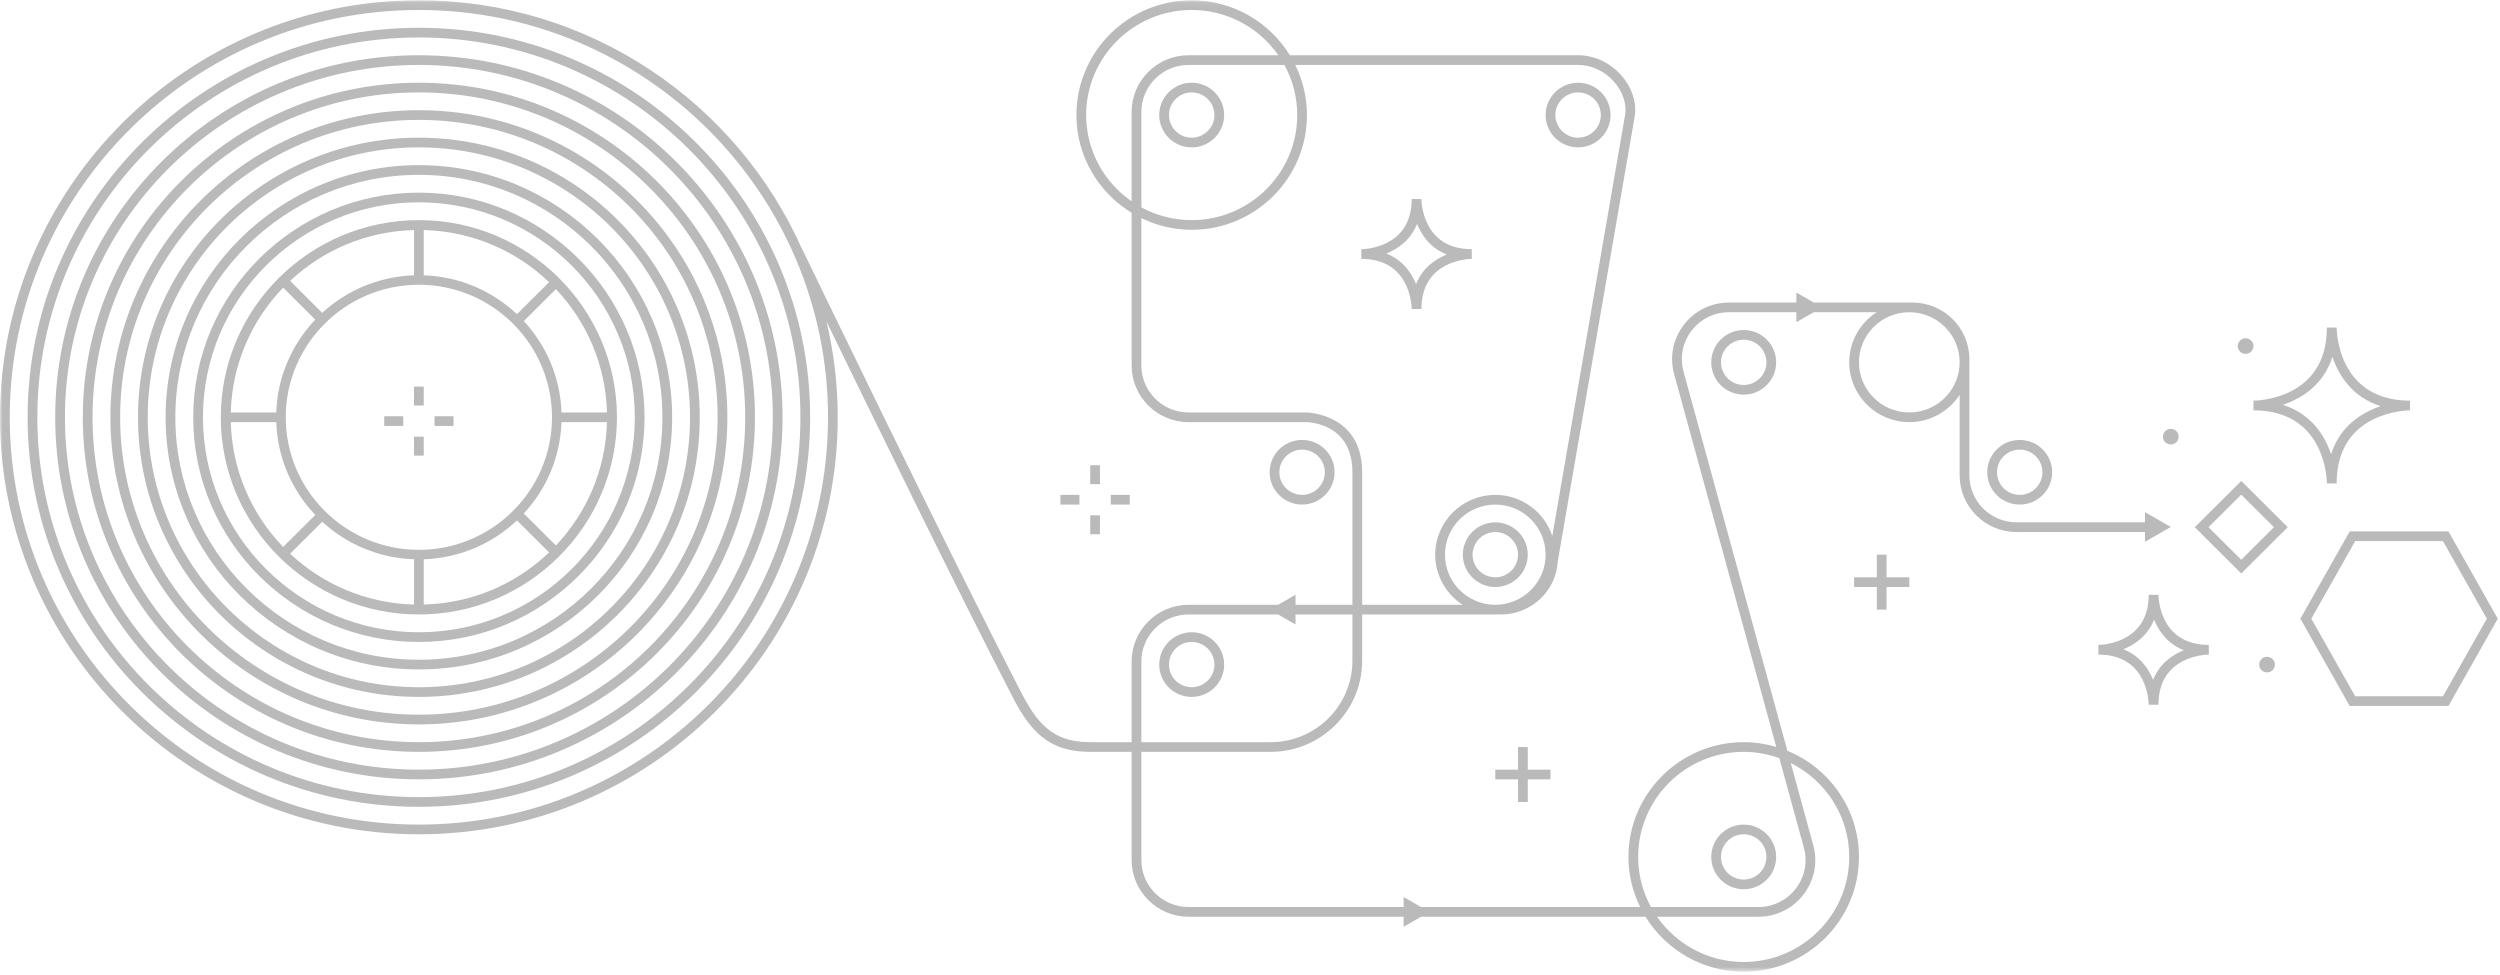 <svg width="464px" height="181px" viewBox="0 0 464 181" version="1.1" xmlns="http://www.w3.org/2000/svg" xmlns:xlink="http://www.w3.org/1999/xlink">
    <!-- Generator: Sketch 50.2 (55047) - http://www.bohemiancoding.com/sketch -->
    <desc>Created with Sketch.</desc>
    <defs>
        <polygon id="path-1" points="0 180.344 464.174 180.344 464.174 0.053 0 0.053"></polygon>
    </defs>
    <g id="Desktop" stroke="none" stroke-width="1" fill="none" fill-rule="evenodd" opacity="0.3">
        <g id="Startseite-V.1" transform="translate(-157, -2446)">
            <g id="Group-20" transform="translate(80, 2223)">
                <g id="Group">
                    <g id="Page-1" transform="translate(77, 223)">
                        <path d="M436.108,98.626 L426.95,114.829 L436.108,131.031 L454.43,131.031 L463.586,114.829 L454.43,98.626 L436.108,98.626 Z M428.984,114.829 L437.126,100.427 L453.411,100.427 L461.554,114.829 L453.411,129.233 L437.126,129.233 L428.984,114.829 Z" id="Fill-1" fill="#1A171B"></path>
                        <g id="Group-58">
                            <path d="M42.834,78.349 L51.273,78.349 C51.499,85.011 54.206,91.046 58.515,95.574 L52.551,101.513 C46.715,95.459 43.065,87.328 42.834,78.349 Z M52.551,53.386 L58.515,59.324 C54.206,63.854 51.499,69.889 51.273,76.55 L42.834,76.55 C43.065,67.573 46.715,59.44 52.551,53.386 Z M104.213,76.55 C103.991,70.016 101.381,64.091 97.216,59.593 L103.179,53.655 C108.87,59.68 112.424,67.702 112.653,76.55 L104.213,76.55 Z M97.216,95.307 C101.381,90.809 103.991,84.882 104.213,78.349 L112.653,78.349 C112.424,87.198 108.87,95.22 103.179,101.244 L97.216,95.307 Z M78.647,103.803 C85.339,103.576 91.401,100.881 95.95,96.591 L101.913,102.529 C95.834,108.338 87.665,111.971 78.647,112.203 L78.647,103.803 Z M59.806,96.835 C64.324,100.982 70.277,103.58 76.84,103.803 L76.84,112.203 C67.951,111.975 59.892,108.437 53.842,102.772 L59.806,96.835 Z M77.743,52.851 C91.368,52.851 102.452,63.886 102.452,77.449 C102.452,91.014 91.368,102.048 77.743,102.048 C64.119,102.048 53.034,91.014 53.034,77.449 C53.034,63.886 64.119,52.851 77.743,52.851 Z M76.84,51.097 C70.276,51.319 64.324,53.918 59.806,58.065 L53.841,52.128 C59.892,46.463 67.951,42.924 76.84,42.696 L76.84,51.097 Z M95.95,58.309 C91.401,54.018 85.339,51.323 78.647,51.097 L78.647,42.696 C87.665,42.927 95.834,46.561 101.913,52.371 L95.95,58.309 Z M77.743,40.852 C57.472,40.852 40.981,57.269 40.981,77.449 C40.981,97.629 57.472,114.047 77.743,114.047 C98.014,114.047 114.506,97.629 114.506,77.449 C114.506,57.269 98.014,40.852 77.743,40.852 Z" id="Fill-2" fill="#1A171B"></path>
                            <path d="M77.743,117.348 C55.644,117.348 37.667,99.45 37.667,77.45 C37.667,55.45 55.644,37.551 77.743,37.551 C99.842,37.551 117.82,55.45 117.82,77.45 C117.82,99.45 99.842,117.348 77.743,117.348 M77.743,35.753 C54.649,35.753 35.86,54.458 35.86,77.45 C35.86,100.442 54.649,119.148 77.743,119.148 C100.837,119.148 119.627,100.442 119.627,77.45 C119.627,54.458 100.837,35.753 77.743,35.753" id="Fill-4" fill="#1A171B"></path>
                            <path d="M77.743,122.448 C52.819,122.448 32.543,102.261 32.543,77.45 C32.543,52.637 52.819,32.452 77.743,32.452 C102.668,32.452 122.943,52.637 122.943,77.45 C122.943,102.261 102.668,122.448 77.743,122.448 M77.743,30.652 C51.824,30.652 30.736,51.646 30.736,77.45 C30.736,103.253 51.824,124.247 77.743,124.247 C103.663,124.247 124.75,103.253 124.75,77.45 C124.75,51.646 103.663,30.652 77.743,30.652" id="Fill-6" fill="#1A171B"></path>
                            <path d="M77.743,127.547 C49.995,127.547 27.42,105.073 27.42,77.45 C27.42,49.825 49.995,27.351 77.743,27.351 C105.492,27.351 128.066,49.825 128.066,77.45 C128.066,105.073 105.492,127.547 77.743,127.547 M77.743,25.552 C48.998,25.552 25.613,48.833 25.613,77.45 C25.613,106.066 48.998,129.347 77.743,129.347 C106.489,129.347 129.874,106.066 129.874,77.45 C129.874,48.833 106.489,25.552 77.743,25.552" id="Fill-8" fill="#1A171B"></path>
                            <path d="M77.743,132.648 C47.171,132.648 22.298,107.886 22.298,77.45 C22.298,47.014 47.171,22.252 77.743,22.252 C108.317,22.252 133.189,47.014 133.189,77.45 C133.189,107.886 108.317,132.648 77.743,132.648 M77.743,20.452 C46.174,20.452 20.491,46.022 20.491,77.45 C20.491,108.879 46.174,134.446 77.743,134.446 C109.314,134.446 134.998,108.879 134.998,77.45 C134.998,46.022 109.314,20.452 77.743,20.452" id="Fill-10" fill="#1A171B"></path>
                            <path d="M77.743,137.747 C44.346,137.747 17.176,110.698 17.176,77.45 C17.176,44.201 44.346,17.151 77.743,17.151 C111.141,17.151 138.311,44.201 138.311,77.45 C138.311,110.698 111.141,137.747 77.743,137.747 M77.743,15.353 C43.349,15.353 15.367,43.21 15.367,77.45 C15.367,111.689 43.349,139.546 77.743,139.546 C112.137,139.546 140.119,111.689 140.119,77.45 C140.119,43.21 112.137,15.353 77.743,15.353" id="Fill-12" fill="#1A171B"></path>
                            <path d="M77.743,142.847 C41.52,142.847 12.051,113.509 12.051,77.449 C12.051,41.389 41.52,12.053 77.743,12.053 C113.966,12.053 143.435,41.389 143.435,77.449 C143.435,113.509 113.966,142.847 77.743,142.847 M77.743,10.253 C40.525,10.253 10.244,40.397 10.244,77.449 C10.244,114.501 40.525,144.645 77.743,144.645 C114.961,144.645 145.242,114.501 145.242,77.449 C145.242,40.397 114.961,10.253 77.743,10.253" id="Fill-14" fill="#1A171B"></path>
                            <path d="M221.177,17.152 C223.503,17.152 225.397,19.036 225.397,21.352 C225.397,23.668 223.503,25.552 221.177,25.552 C218.852,25.552 216.959,23.668 216.959,21.352 C216.959,19.036 218.852,17.152 221.177,17.152 M215.151,21.352 C215.151,24.66 217.855,27.351 221.177,27.351 C224.501,27.351 227.205,24.66 227.205,21.352 C227.205,18.045 224.501,15.353 221.177,15.353 C217.855,15.353 215.151,18.045 215.151,21.352" id="Fill-16" fill="#1A171B"></path>
                            <path d="M292.894,17.152 C295.219,17.152 297.113,19.036 297.113,21.352 C297.113,23.668 295.219,25.552 292.894,25.552 C290.569,25.552 288.677,23.668 288.677,21.352 C288.677,19.036 290.569,17.152 292.894,17.152 M292.894,27.351 C296.217,27.351 298.921,24.66 298.921,21.352 C298.921,18.045 296.217,15.353 292.894,15.353 C289.573,15.353 286.869,18.045 286.869,21.352 C286.869,24.66 289.573,27.351 292.894,27.351" id="Fill-18" fill="#1A171B"></path>
                            <path d="M327.85,67.25 C327.85,69.565 325.958,71.45 323.632,71.45 C321.306,71.45 319.412,69.565 319.412,67.25 C319.412,64.935 321.306,63.051 323.632,63.051 C325.958,63.051 327.85,64.935 327.85,67.25 M317.605,67.25 C317.605,70.559 320.309,73.249 323.632,73.249 C326.952,73.249 329.656,70.559 329.656,67.25 C329.656,63.942 326.952,61.251 323.632,61.251 C320.309,61.251 317.605,63.942 317.605,67.25" id="Fill-20" fill="#1A171B"></path>
                            <path d="M374.857,83.449 C377.182,83.449 379.076,85.333 379.076,87.648 C379.076,89.965 377.182,91.85 374.857,91.85 C372.531,91.85 370.639,89.965 370.639,87.648 C370.639,85.333 372.531,83.449 374.857,83.449 M374.857,93.648 C378.18,93.648 380.884,90.957 380.884,87.648 C380.884,84.341 378.18,81.65 374.857,81.65 C371.535,81.65 368.832,84.341 368.832,87.648 C368.832,90.957 371.535,93.648 374.857,93.648" id="Fill-22" fill="#1A171B"></path>
                            <path d="M277.526,107.148 C275.2,107.148 273.308,105.265 273.308,102.948 C273.308,100.632 275.2,98.747 277.526,98.747 C279.852,98.747 281.745,100.632 281.745,102.948 C281.745,105.265 279.852,107.148 277.526,107.148 M277.526,96.949 C274.204,96.949 271.501,99.64 271.501,102.948 C271.501,106.256 274.204,108.947 277.526,108.947 C280.85,108.947 283.554,106.256 283.554,102.948 C283.554,99.64 280.85,96.949 277.526,96.949" id="Fill-24" fill="#1A171B"></path>
                            <path d="M323.631,163.246 C321.306,163.246 319.412,161.362 319.412,159.046 C319.412,156.73 321.306,154.845 323.631,154.845 C325.957,154.845 327.849,156.73 327.849,159.046 C327.849,161.362 325.957,163.246 323.631,163.246 M329.657,159.046 C329.657,155.737 326.953,153.046 323.631,153.046 C320.308,153.046 317.605,155.737 317.605,159.046 C317.605,162.353 320.308,165.045 323.631,165.045 C326.953,165.045 329.657,162.353 329.657,159.046" id="Fill-26" fill="#1A171B"></path>
                            <path d="M237.449,87.648 C237.449,85.334 239.343,83.449 241.668,83.449 C243.995,83.449 245.887,85.334 245.887,87.648 C245.887,89.965 243.995,91.849 241.668,91.849 C239.343,91.849 237.449,89.965 237.449,87.648 M247.694,87.648 C247.694,84.34 244.99,81.65 241.668,81.65 C238.346,81.65 235.643,84.34 235.643,87.648 C235.643,90.957 238.346,93.649 241.668,93.649 C244.99,93.649 247.694,90.957 247.694,87.648" id="Fill-28" fill="#1A171B"></path>
                            <path d="M221.177,127.547 C218.852,127.547 216.959,125.663 216.959,123.348 C216.959,121.031 218.852,119.148 221.177,119.148 C223.503,119.148 225.397,121.031 225.397,123.348 C225.397,125.663 223.503,127.547 221.177,127.547 M221.177,117.348 C217.855,117.348 215.151,120.039 215.151,123.348 C215.151,126.656 217.855,129.347 221.177,129.347 C224.501,129.347 227.205,126.656 227.205,123.348 C227.205,120.039 224.501,117.348 221.177,117.348" id="Fill-30" fill="#1A171B"></path>
                            <path d="M77.743,147.946 C38.696,147.946 6.93,116.323 6.93,77.449 C6.93,38.578 38.696,6.953 77.743,6.953 C116.791,6.953 148.558,38.578 148.558,77.449 C148.558,116.323 116.791,147.946 77.743,147.946 M77.743,5.154 C37.699,5.154 5.123,37.585 5.123,77.449 C5.123,117.314 37.699,149.746 77.743,149.746 C117.786,149.746 150.365,117.314 150.365,77.449 C150.365,37.585 117.786,5.154 77.743,5.154" id="Fill-32" fill="#1A171B"></path>
                            <path d="M432.896,66.23 C434.059,69.645 436.545,73.709 441.845,75.382 C438.416,76.54 434.332,79.013 432.652,84.291 C431.49,80.877 429.004,76.813 423.703,75.139 C427.132,73.981 431.217,71.509 432.896,66.23 Z M418.243,76.16 C431.68,76.16 431.868,89.175 431.87,89.728 L433.678,89.727 C433.678,76.349 446.75,76.162 447.307,76.16 L447.305,74.362 C433.868,74.362 433.68,61.347 433.678,60.793 L431.87,60.794 C431.87,74.171 418.798,74.36 418.241,74.362 L418.243,76.16 Z" id="Fill-34" fill="#1A171B"></path>
                            <path d="M399.614,126.178 C398.747,124.033 397.127,121.697 394.097,120.5 C396.249,119.637 398.597,118.024 399.8,115.008 C400.667,117.152 402.288,119.488 405.318,120.685 C403.164,121.548 400.817,123.162 399.614,126.178 M400.611,110.391 L398.803,110.393 C398.803,119.553 389.841,119.691 389.462,119.693 L389.462,121.493 C398.663,121.493 398.802,130.415 398.803,130.794 L400.611,130.792 C400.611,121.632 409.572,121.494 409.953,121.493 L409.952,119.693 C400.752,119.693 400.612,110.77 400.611,110.391" id="Fill-36" fill="#1A171B"></path>
                            <path d="M263.005,41.563 C263.873,43.708 265.493,46.044 268.523,47.242 C266.371,48.105 264.024,49.719 262.82,52.736 C261.953,50.59 260.334,48.254 257.301,47.056 C259.456,46.194 261.803,44.58 263.005,41.563 M262.01,57.35 L263.817,57.349 C263.817,48.19 272.779,48.051 273.16,48.049 L273.158,46.249 C263.958,46.249 263.819,37.326 263.817,36.947 L262.01,36.949 C262.01,46.109 253.047,46.247 252.665,46.249 L252.667,48.049 C261.868,48.049 262.009,56.971 262.01,57.35" id="Fill-38" fill="#1A171B"></path>
                            <polygon id="Fill-40" fill="#1A171B" points="283.553 148.846 283.553 144.646 287.772 144.646 287.772 142.846 283.553 142.846 283.553 138.646 281.746 138.646 281.746 142.846 277.526 142.846 277.526 144.646 281.746 144.646 281.746 148.846"></polygon>
                            <polygon id="Fill-42" fill="#1A171B" points="350.148 102.948 348.341 102.948 348.341 107.148 344.121 107.148 344.121 108.947 348.341 108.947 348.341 113.147 350.148 113.147 350.148 108.947 354.367 108.947 354.367 107.148 350.148 107.148"></polygon>
                            <mask id="mask-2" fill="white">
                                <use xlink:href="#path-1"></use>
                            </mask>
                            <g id="Clip-45"></g>
                            <polygon id="Fill-44" fill="#1A171B" mask="url(#mask-2)" points="71.308 79.052 74.838 79.052 74.838 77.253 71.308 77.253"></polygon>
                            <polygon id="Fill-46" fill="#1A171B" mask="url(#mask-2)" points="80.648 79.052 84.178 79.052 84.178 77.253 80.648 77.253"></polygon>
                            <polygon id="Fill-47" fill="#1A171B" mask="url(#mask-2)" points="76.84 75.261 78.647 75.261 78.647 71.747 76.84 71.747"></polygon>
                            <polygon id="Fill-48" fill="#1A171B" mask="url(#mask-2)" points="76.84 84.559 78.647 84.559 78.647 81.045 76.84 81.045"></polygon>
                            <polygon id="Fill-49" fill="#1A171B" mask="url(#mask-2)" points="196.813 93.649 200.342 93.649 200.342 91.85 196.813 91.85"></polygon>
                            <polygon id="Fill-50" fill="#1A171B" mask="url(#mask-2)" points="206.154 93.649 209.684 93.649 209.684 91.85 206.154 91.85"></polygon>
                            <polygon id="Fill-51" fill="#1A171B" mask="url(#mask-2)" points="202.346 89.857 204.152 89.857 204.152 86.342 202.346 86.342"></polygon>
                            <polygon id="Fill-52" fill="#1A171B" mask="url(#mask-2)" points="202.346 99.155 204.152 99.155 204.152 95.64 202.346 95.64"></polygon>
                            <path d="M354.368,76.55 C349.216,76.55 345.024,72.379 345.024,67.249 C345.024,62.122 349.216,57.95 354.368,57.95 C359.519,57.95 363.709,62.122 363.709,67.249 C363.709,72.379 359.519,76.55 354.368,76.55 Z M343.218,159.046 C343.218,169.797 334.43,178.545 323.631,178.545 C316.973,178.545 311.088,175.214 307.548,170.145 L326.344,170.145 C329.666,170.145 332.727,168.637 334.743,166.01 C336.76,163.382 337.415,160.045 336.541,156.855 L332.367,141.619 C338.789,144.822 343.218,151.421 343.218,159.046 Z M304.045,159.046 C304.045,148.294 312.831,139.546 323.631,139.546 C325.956,139.546 328.177,139.972 330.247,140.715 L334.797,157.328 C335.521,159.973 334.979,162.739 333.308,164.918 C331.634,167.096 329.097,168.345 326.344,168.345 L306.42,168.345 C304.905,165.579 304.045,162.41 304.045,159.046 Z M77.743,153.046 C35.872,153.046 1.807,119.134 1.807,77.45 C1.807,35.765 35.872,1.853 77.743,1.853 C119.615,1.853 153.679,35.765 153.679,77.45 C153.679,119.134 119.615,153.046 77.743,153.046 Z M211.836,122.77 C211.836,117.96 215.767,114.047 220.597,114.047 L237.223,114.047 L240.449,115.902 L240.449,114.047 L251.01,114.047 L251.01,122.621 C251.01,130.962 244.194,137.747 235.816,137.747 L211.836,137.747 L211.836,122.77 Z M242.378,76.55 L220.597,76.55 C215.767,76.55 211.836,72.637 211.836,67.827 L211.836,40.484 C214.664,41.858 217.826,42.651 221.178,42.651 C232.975,42.651 242.572,33.096 242.572,21.353 C242.572,18.015 241.775,14.867 240.396,12.052 L292.894,12.052 C295.365,12.052 297.787,13.178 299.54,15.142 C301.123,16.915 301.893,19.106 301.657,21.103 L288.107,99.468 C286.635,95.049 282.452,91.85 277.526,91.85 C271.38,91.85 266.378,96.828 266.378,102.948 C266.378,106.841 268.406,110.267 271.461,112.249 L252.817,112.249 L252.817,87.649 C252.817,76.676 242.482,76.55 242.378,76.55 Z M238.389,12.052 C239.903,14.818 240.765,17.986 240.765,21.353 C240.765,32.103 231.978,40.852 221.178,40.852 C217.797,40.852 214.614,39.994 211.836,38.487 L211.836,20.776 C211.836,15.966 215.767,12.052 220.597,12.052 L238.389,12.052 Z M201.59,21.353 C201.59,10.6 210.377,1.853 221.178,1.853 C227.837,1.853 233.721,5.184 237.262,10.253 L220.597,10.253 C214.769,10.253 210.029,14.973 210.029,20.776 L210.029,37.364 C204.937,33.839 201.59,27.982 201.59,21.353 Z M277.526,112.249 C272.375,112.249 268.185,108.076 268.185,102.948 C268.185,97.821 272.375,93.648 277.526,93.648 C282.677,93.648 286.869,97.821 286.869,102.948 C286.869,108.076 282.677,112.249 277.526,112.249 Z M398.109,100.558 L402.902,97.803 L398.109,95.049 L398.109,96.948 L374.278,96.948 C369.445,96.948 365.516,93.037 365.516,88.226 L365.516,66.673 C365.516,60.871 360.773,56.151 354.946,56.151 L336.633,56.151 L333.406,54.296 L333.406,56.151 L320.917,56.151 C317.596,56.151 314.534,57.658 312.519,60.286 C310.501,62.913 309.846,66.251 310.72,69.441 L329.675,138.626 C327.756,138.062 325.73,137.747 323.631,137.747 C311.834,137.747 302.237,147.301 302.237,159.046 C302.237,162.382 303.034,165.531 304.414,168.345 L263.744,168.345 L260.517,166.491 L260.517,168.345 L220.597,168.345 C215.767,168.345 211.836,164.433 211.836,159.623 L211.836,139.546 L235.816,139.546 C245.192,139.546 252.817,131.953 252.817,122.621 L252.817,114.047 L278.578,114.047 C284.215,114.047 288.853,109.656 289.122,104.159 L303.444,21.361 C303.747,18.806 302.817,16.103 300.89,13.948 C298.796,11.599 295.88,10.253 292.894,10.253 L239.403,10.253 C235.636,4.148 228.888,0.053 221.178,0.053 C209.38,0.053 199.783,9.609 199.783,21.353 C199.783,29.028 203.896,35.747 210.029,39.496 L210.029,67.827 C210.029,73.63 214.769,78.349 220.597,78.349 L242.378,78.349 C242.731,78.349 251.01,78.455 251.01,87.649 L251.01,112.249 L240.449,112.249 L240.449,110.393 L237.222,112.249 L220.597,112.249 C214.769,112.249 210.029,116.968 210.029,122.77 L210.029,137.747 L202.415,137.747 C196.439,137.747 193.128,135.446 189.762,128.951 C176.099,102.597 149.267,47.02 148.999,46.463 L148.97,46.476 C136.945,19.178 109.551,0.053 77.743,0.053 C34.875,0.053 -0,34.774 -0,77.45 C-0,120.127 34.875,154.846 77.743,154.846 C120.61,154.846 155.486,120.127 155.486,77.45 C155.486,71.33 154.746,65.381 153.391,59.666 C162.163,77.719 178.463,111.079 188.156,129.776 C191.846,136.898 195.711,139.546 202.415,139.546 L210.029,139.546 L210.029,159.623 C210.029,165.424 214.769,170.145 220.597,170.145 L260.517,170.145 L260.517,171.999 L263.744,170.145 L305.407,170.145 C309.173,176.25 315.921,180.345 323.631,180.345 C335.427,180.345 345.024,170.789 345.024,159.046 C345.024,150.16 339.528,142.538 331.745,139.349 L312.464,68.969 C311.738,66.324 312.283,63.557 313.955,61.378 C315.627,59.199 318.164,57.95 320.917,57.95 L333.406,57.95 L333.406,59.805 L336.633,57.95 L348.301,57.95 C345.245,59.932 343.218,63.356 343.218,67.249 C343.218,73.37 348.218,78.349 354.368,78.349 C358.278,78.349 361.718,76.33 363.709,73.289 L363.709,88.226 C363.709,94.028 368.45,98.748 374.278,98.748 L398.109,98.748 L398.109,100.558 Z" id="Fill-53" fill="#1A171B" mask="url(#mask-2)"></path>
                            <path d="M416.786,65.681 C417.59,65.681 418.242,65.032 418.242,64.231 C418.242,63.431 417.59,62.781 416.786,62.781 C415.982,62.781 415.33,63.431 415.33,64.231 C415.33,65.032 415.982,65.681 416.786,65.681" id="Fill-54" fill="#1A171B" mask="url(#mask-2)"></path>
                            <path d="M402.901,82.495 C403.706,82.495 404.358,81.846 404.358,81.045 C404.358,80.245 403.706,79.595 402.901,79.595 C402.097,79.595 401.445,80.245 401.445,81.045 C401.445,81.846 402.097,82.495 402.901,82.495" id="Fill-55" fill="#1A171B" mask="url(#mask-2)"></path>
                            <path d="M420.762,121.897 C419.957,121.897 419.305,122.547 419.305,123.348 C419.305,124.148 419.957,124.797 420.762,124.797 C421.566,124.797 422.218,124.148 422.218,123.348 C422.218,122.547 421.566,121.897 420.762,121.897" id="Fill-56" fill="#1A171B" mask="url(#mask-2)"></path>
                            <path d="M415.974,103.892 L409.905,97.848 L415.975,91.806 L422.045,97.848 L415.974,103.892 Z M407.351,97.848 L415.974,106.436 L424.599,97.848 L415.975,89.262 L407.351,97.848 Z" id="Fill-57" fill="#1A171B" mask="url(#mask-2)"></path>
                        </g>
                    </g>
                </g>
            </g>
        </g>
    </g>
</svg>
